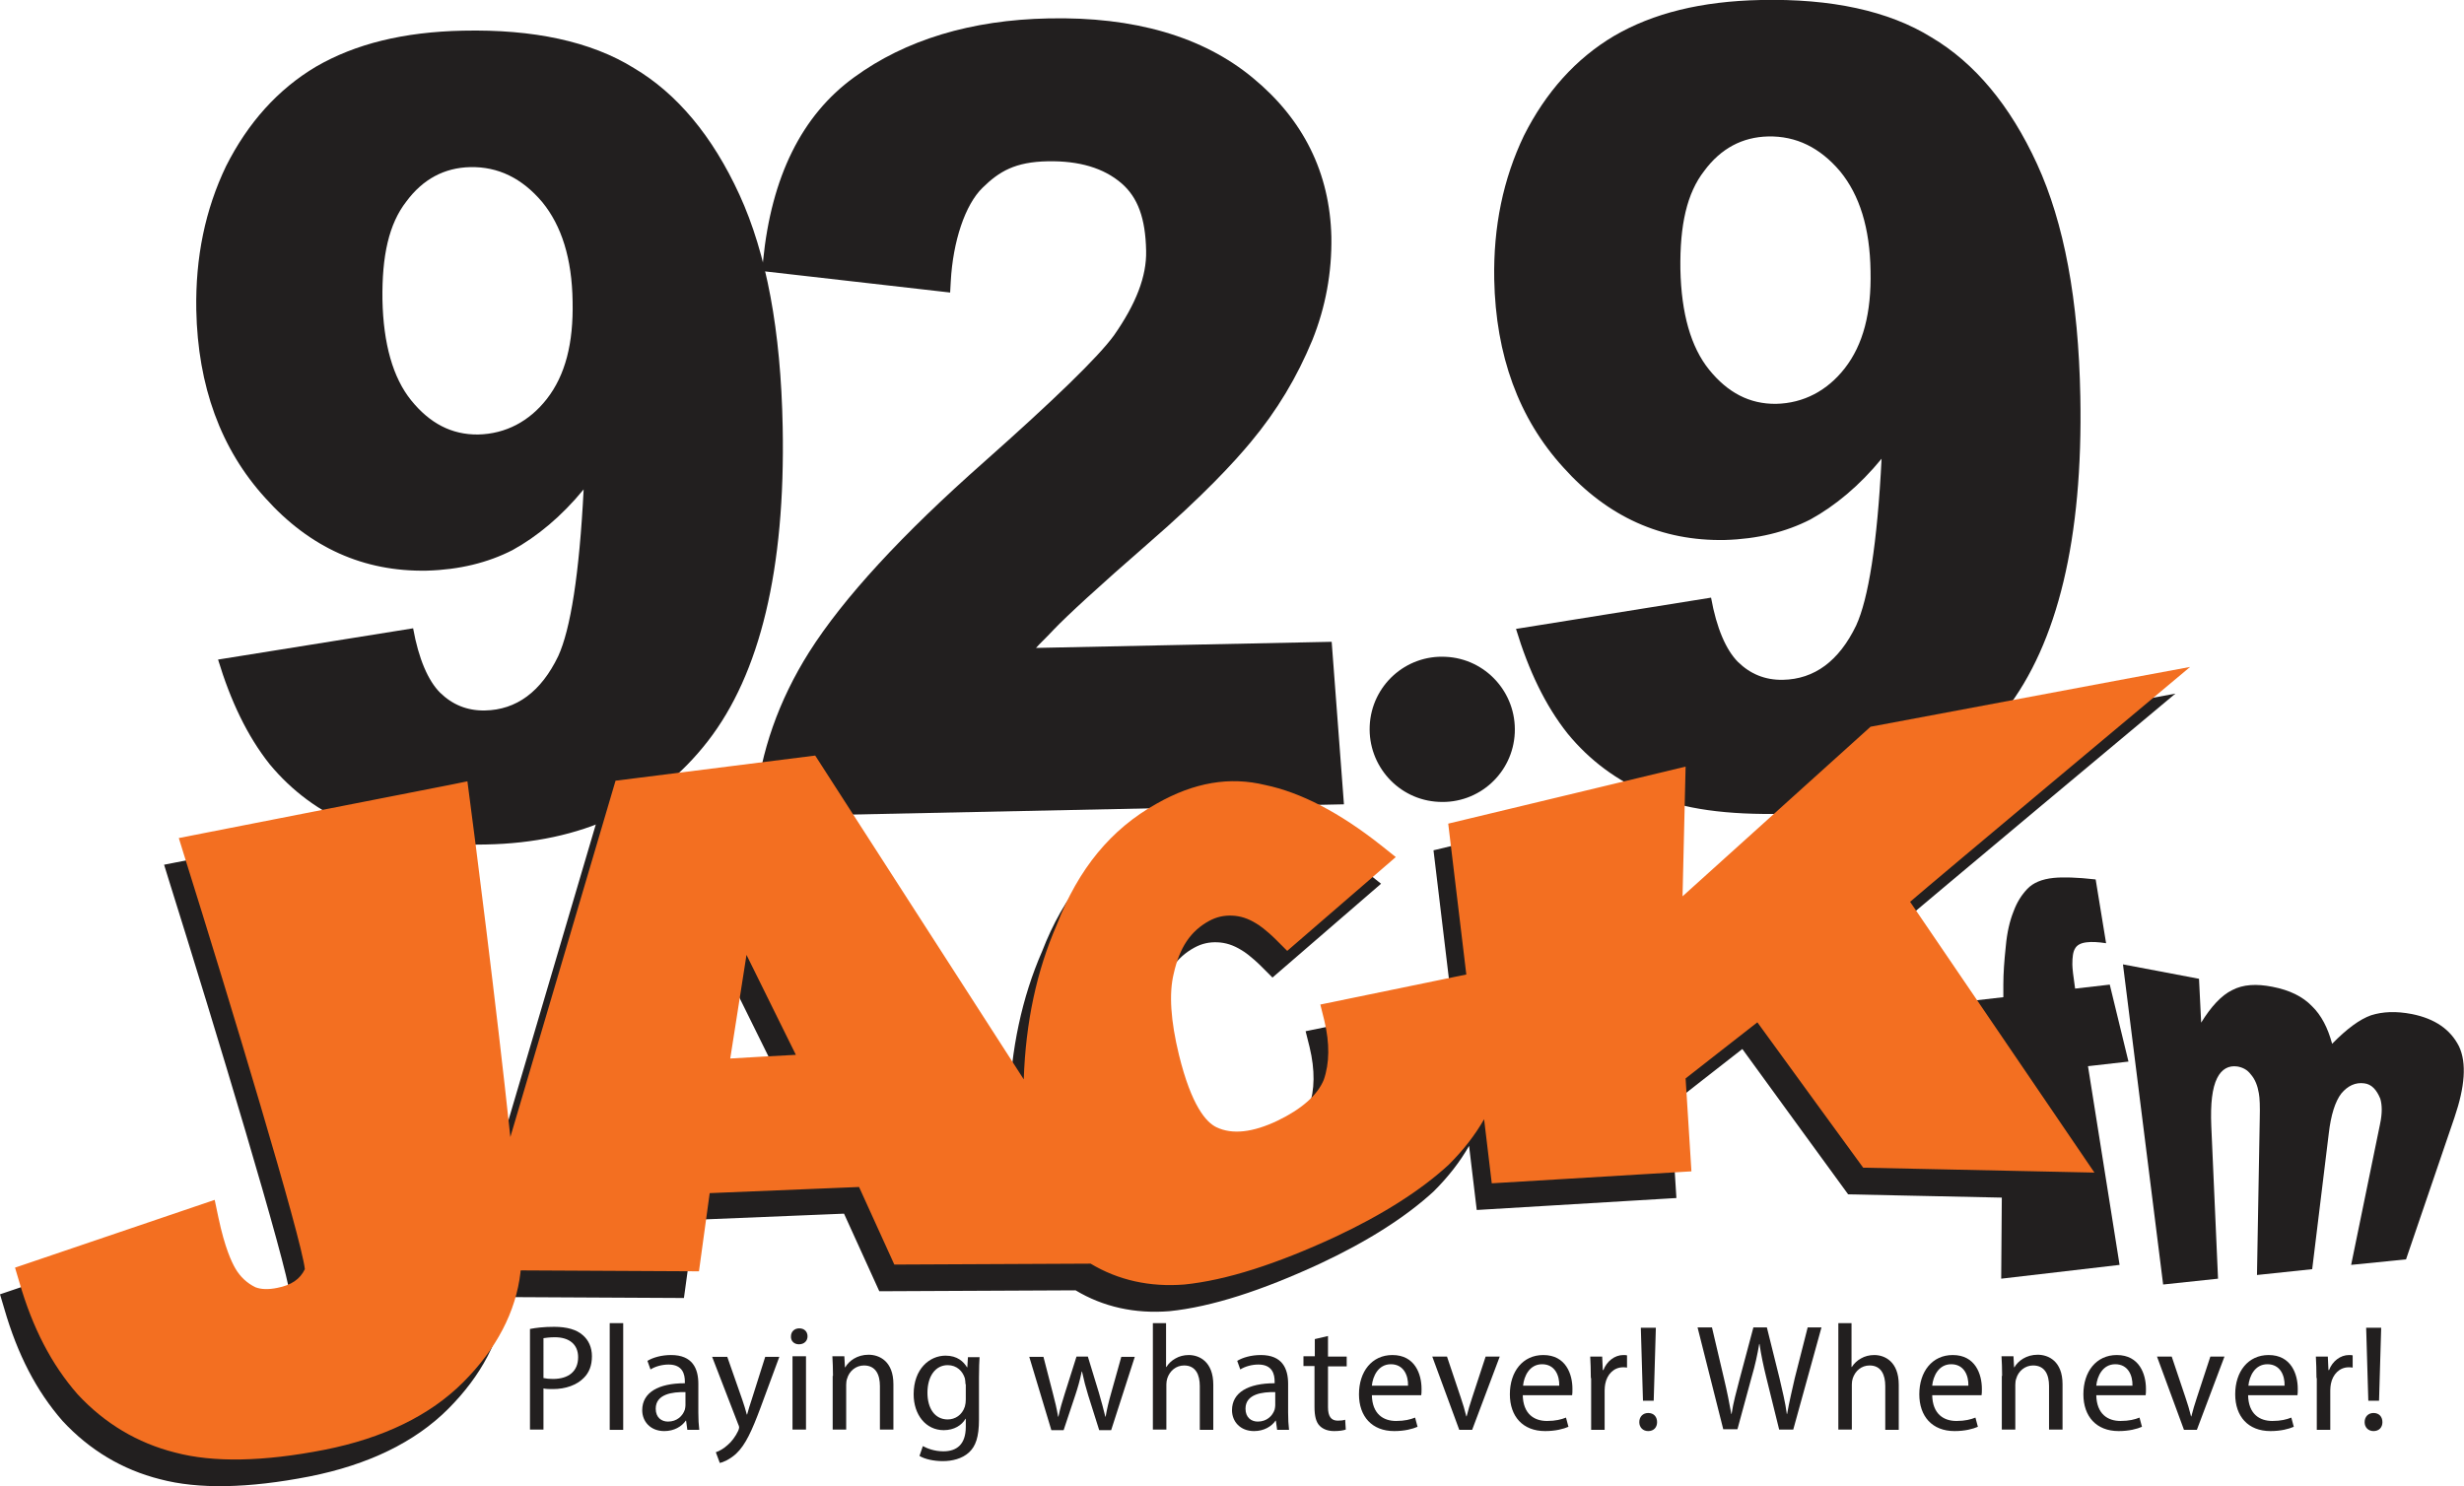 <?xml version="1.0" encoding="utf-8"?>
<!-- Generator: Adobe Illustrator 25.4.1, SVG Export Plug-In . SVG Version: 6.00 Build 0)  -->
<svg version="1.1" id="Layer_1" xmlns="http://www.w3.org/2000/svg" xmlns:xlink="http://www.w3.org/1999/xlink" x="0px" y="0px"
	 viewBox="0 0 803.4 484.7" style="enable-background:new 0 0 803.4 484.7;" xml:space="preserve">
<style type="text/css">
	.st0{fill:#221F1F;}
	.st1{fill:#F36F21;}
</style>
<g>
	<g>
		<g>
			<path class="st0" d="M245.9,266.3l0.4-3.8c1.7-17.3,7.6-34.1,17.5-49.8c11.2-17.7,30.4-38.5,57-62c23-20.4,37.3-34.3,42.4-41.3
				c7.2-10.3,10.7-19.3,10.5-27.6c-0.2-10.6-2.7-17.4-8-22c-5.8-5-13.8-7.4-24.1-7.2c-10.6,0.2-15.8,3.3-21.2,8.6
				c-5.7,5.5-9.7,17.5-10.4,30.6l-0.2,3.6l-61.3-7l0.3-3.3c2.7-27.4,12.6-47.5,29.7-59.9C295.2,13,316.6,6.5,341.9,6
				c27.9-0.6,50.3,5.9,66.6,19.4c16.5,13.6,25.1,31,25.6,51.8c0.2,11.7-1.9,23-6.2,33.7c-5,12.1-11.5,23-20.1,33.3
				c-5.3,6.4-15.4,17.4-33.4,33c-16.2,14.1-26.5,23.6-30.8,28.1c-1.3,1.4-2.5,2.6-3.7,3.8c-0.8,0.8-1.5,1.5-2.1,2.2l96.4-2l4,53
				L245.9,266.3z"/>
		</g>
	</g>
	<g>
		<path class="st0" d="M134.7,204.9c1.8,10,4.9,17.1,8.8,21c4,3.9,8.8,5.9,14.6,5.8c10.3-0.2,18.3-6.1,23.9-17.7
			c4-8.7,6.9-26.7,8.3-54.4c-7.2,8.8-15.2,15.4-23.2,19.8c-8,4.1-17.3,6.4-27.9,6.7c-20.6,0.4-38.2-7.5-52.7-23.7
			c-14.5-15.9-22-36.5-22.5-61.3c-0.3-17.2,2.9-32.7,9.7-46.9c7.1-14.1,16.9-25.1,29.4-32.5c12.8-7.4,28.5-11.3,47.9-11.7
			c22.9-0.5,41.7,3.5,55.7,12.2c14,8.3,25.6,22.1,34.4,41.3c8.8,19.2,13.5,44.2,14.1,75.8c0.9,46.3-7.4,80.5-24.4,102.4
			c-17,21.9-41.3,33.1-72.3,33.7c-18.4,0.4-32.9-1.5-43.7-6.3c-10.7-4.5-19.6-11.1-26.9-19.9c-7.3-9.2-12.7-20.6-16.8-34.1
			L134.7,204.9z M176.8,65.9c-6.6-7.8-14.4-11.6-23.5-11.4c-8.4,0.2-15.4,3.9-20.8,11.2c-5.7,7.3-8,17.7-7.8,32.1
			c0.3,14.3,3.4,25.4,9.4,32.8c6,7.4,13.1,11.2,21.8,11.1c9-0.2,16.7-4.3,22.4-11.6c6-7.7,8.7-18.1,8.4-31.8
			C186.5,84.3,183.1,73.6,176.8,65.9z"/>
		<path class="st0" d="M557.9,194.9c1.8,10,4.9,17.1,8.8,21c4,3.9,8.8,5.9,14.6,5.8c10.3-0.2,18.3-6.1,23.9-17.7
			c4-8.7,6.9-26.7,8.3-54.4c-7.2,8.8-15.2,15.4-23.2,19.8c-8,4.1-17.3,6.4-27.9,6.7c-20.6,0.4-38.2-7.5-52.7-23.7
			c-14.5-15.9-22-36.5-22.5-61.3c-0.3-17.2,2.9-32.7,9.7-46.9c7.1-14.1,16.9-25.1,29.4-32.5C539,4.3,554.7,0.4,574.1,0
			c22.9-0.5,41.7,3.5,55.7,12.2c14,8.3,25.6,22.1,34.4,41.3c8.8,19.2,13.5,44.2,14.1,75.8c0.9,46.3-7.4,80.5-24.4,102.4
			c-17,21.9-41.3,33.1-72.3,33.7c-18.4,0.4-32.9-1.5-43.7-6.3c-10.7-4.5-19.6-11.1-26.8-19.9c-7.3-9.2-12.7-20.6-16.8-34.1
			L557.9,194.9z M600,55.9c-6.6-7.8-14.4-11.6-23.5-11.4c-8.4,0.2-15.4,3.9-20.8,11.2c-5.7,7.3-8,17.7-7.8,32.1
			c0.3,14.4,3.4,25.4,9.4,32.8c6,7.4,13.1,11.2,21.8,11.1c9-0.2,16.7-4.3,22.4-11.6c6-7.7,8.7-18.1,8.4-31.7
			C609.7,74.3,606.3,63.6,600,55.9z"/>
		<path class="st0" d="M493.9,239c-0.6,13.1-11.7,23.2-24.8,22.5c-13.1-0.6-23.1-11.8-22.5-24.8c0.6-13.1,11.7-23.2,24.8-22.5
			C484.4,214.8,494.5,225.9,493.9,239z"/>
	</g>
	<path class="st0" d="M687.9,321.1l6.1,25.1l-13.2,1.5l10.3,64.8l-38.6,4.5L653,351l-10.3,1.2l1.8-26l8.7-1l0-4.1
		c0-3.7,0.3-7.8,0.8-12.5c0.4-4.5,1.3-8.3,2.5-11.3c1.1-3,2.6-5.4,4.5-7.4c1.9-2,4.7-3.2,8.6-3.6c3-0.3,7.6-0.2,13.7,0.5l3.4,20.8
		c-2.6-0.4-4.7-0.5-6.3-0.3c-1.9,0.2-3.2,0.9-3.8,2c-0.7,1.1-0.9,2.9-0.9,5.2c0,1.2,0.3,3.9,0.9,7.9L687.9,321.1z"/>
	<g>
		<path class="st0" d="M709.3,226.2l-19.4,3.6l-84.8,15.9c0,0-47.8,43.1-61.3,55.3c0.3-13.4,1-42.3,1-42.3l-77.4,18.6l5.9,49.2
			l-47.6,9.8l1.3,5.2c1.8,7.5,1.7,14-0.2,19.4c-2.1,5-7.2,9.5-15.1,13.3c-8,3.8-14.7,4.6-19.9,2.1c-3.3-1.6-8.1-6.9-12.2-23.6
			c-2.7-11.1-3.3-20-1.7-26.5c1.9-8.5,5.5-13.9,11.6-17.2c2.4-1.3,4.8-1.8,7.4-1.7c2.7,0.1,5.2,0.9,7.8,2.5c0.9,0.5,3.3,2.1,6.8,5.6
			l3.4,3.4l35.4-30.6l-4.9-3.9c-13.4-10.6-26.1-17.2-37.7-19.6c-11.5-2.8-23.1-0.9-35.4,6.1c-14.9,8.3-25.5,21.3-32.5,39.4
			c-6.6,15.1-10.2,32-10.8,50.5l-68-105.6l-3.2,0.4l-61.9,7.8l-34.3,116.2c-4.5-42.5-12-101-13.3-110.6l-0.7-5.4l-5.4,1.1
			l-88.7,17.4l1.7,5.5c14.9,47.5,38.3,124.9,39.4,135.1c-1.6,3.3-4.4,5.2-9,6.1c-2.9,0.6-5.3,0.5-7.1-0.2c-2.7-1.3-5-3.4-6.6-6.2
			c-1.1-1.9-3.4-6.6-5.5-16.6l-1.2-5.7L0,422.1l1.4,4.7c4.3,14.9,10.5,26.9,19,36.6c8.8,9.5,19.5,15.9,31.8,19
			c12.4,3.3,28.8,3,48.7-0.9c19.2-3.8,34.4-11.2,45.2-22c10.9-10.9,17.2-23,18.7-35.8c0-0.2,0-0.5,0.1-0.7l58.1,0.3
			c0,0,2.7-19.6,3.5-25.5c6.9-0.3,43.1-1.8,48.7-2c2.2,4.8,11.5,25.3,11.5,25.3l64-0.3c9,5.4,19.3,7.7,30.6,6.8
			c13.7-1.4,30.1-6.7,49.1-15.5c15.6-7.3,28.1-15.3,37.1-23.6c4.8-4.8,8.6-9.7,11.5-14.8l2.5,20.9l65.1-3.9c0,0-1.6-25.9-1.9-30.3
			c3.1-2.4,17.7-13.9,23.4-18.3c5.2,7.2,34.5,47.4,34.5,47.4l75.4,1.6c0,0-55.3-81.3-60.1-88.3C624.3,297.2,709.3,226.2,709.3,226.2
			z M254.6,352.7c-7.3,0.4-15.2,0.8-21.4,1.2c1.1-6.7,3.1-20,5.3-33.8C244.8,332.9,251,345.4,254.6,352.7z"/>
	</g>
	<g>
		<path class="st1" d="M714.1,217.5l-19.4,3.6L609.9,237c0,0-47.8,43.1-61.3,55.3c0.3-13.4,1-42.3,1-42.3l-77.4,18.6l5.9,49.2
			l-47.6,9.8l1.3,5.2c1.8,7.5,1.7,14-0.2,19.4c-2.1,5-7.2,9.5-15.1,13.3c-8,3.8-14.7,4.6-19.9,2.1c-3.3-1.6-8.1-6.9-12.2-23.6
			c-2.7-11.1-3.3-20-1.7-26.5c1.9-8.5,5.5-13.9,11.6-17.2c2.4-1.3,4.8-1.8,7.4-1.7c2.7,0.1,5.2,0.9,7.8,2.5c0.9,0.5,3.3,2.1,6.8,5.6
			l3.4,3.4l35.4-30.6l-4.9-3.9c-13.4-10.6-26.1-17.2-37.7-19.6c-11.5-2.8-23.1-0.9-35.4,6.1c-14.9,8.3-25.5,21.3-32.5,39.4
			c-6.6,15.1-10.2,32-10.8,50.5l-68-105.6l-3.2,0.4l-61.9,7.8l-34.3,116.2c-4.5-42.5-12-101-13.3-110.6l-0.7-5.4l-5.4,1.1
			l-88.7,17.4l1.7,5.5c14.9,47.5,38.3,124.9,39.4,135.1c-1.6,3.3-4.4,5.2-9,6.1c-2.9,0.6-5.3,0.5-7.1-0.2c-2.7-1.3-5-3.4-6.6-6.2
			c-1.1-1.9-3.4-6.6-5.5-16.6l-1.2-5.7L4.9,413.4l1.4,4.7c4.3,14.9,10.5,26.9,19,36.6c8.8,9.5,19.5,15.9,31.8,19
			c12.4,3.3,28.8,3,48.7-0.9c19.2-3.8,34.4-11.2,45.2-22c10.9-10.9,17.2-23,18.7-35.8c0-0.2,0-0.5,0.1-0.7l58.1,0.3
			c0,0,2.7-19.6,3.5-25.5c6.9-0.3,43.1-1.8,48.7-2c2.2,4.8,11.5,25.3,11.5,25.3l64-0.3c9,5.4,19.3,7.7,30.6,6.8
			c13.7-1.4,30.1-6.7,49.1-15.5c15.6-7.3,28.1-15.3,37.1-23.6c4.8-4.8,8.6-9.7,11.5-14.8l2.5,20.9l65.1-3.9c0,0-1.6-25.9-1.9-30.3
			c3.1-2.4,17.7-13.9,23.4-18.3c5.2,7.2,34.5,47.4,34.5,47.4l75.4,1.6c0,0-55.3-81.3-60.1-88.3C629.2,288.5,714.1,217.5,714.1,217.5
			z M259.5,344c-7.3,0.4-15.2,0.8-21.4,1.2c1.1-6.7,3.1-20,5.3-33.8C249.7,324.1,255.8,336.6,259.5,344z"/>
	</g>
	<path class="st0" d="M717,319.2l0.7,14.3c3.2-5.2,6.6-8.9,10.1-10.6c3.6-1.9,8-2.1,13.1-1.1c5.7,1.1,9.9,3.2,12.9,6.3
		c3.1,3,5.2,7.1,6.6,12.3c4.8-4.9,9-8,12.7-9.3c3.8-1.2,8.1-1.4,13.3-0.4c7.5,1.5,12.6,5,15.4,10.6c2.5,5.4,1.9,13.1-1.5,23.1
		l-15.8,46.3l-17.9,1.8l9.4-45.8c0.8-3.7,0.7-6.4,0.1-8.4c-1.2-2.9-2.8-4.7-5.2-5c-2.9-0.4-5.4,0.8-7.5,3.3c-2,2.6-3.4,7-4.1,13.1
		l-5.4,44.2l-18,1.9l0.9-51c0.1-3.9,0-6.8-0.3-8.3c-0.4-2.4-1.2-4.5-2.6-6.1c-1.2-1.6-2.7-2.3-4.4-2.6c-2.8-0.4-5.1,0.8-6.6,3.8
		c-1.6,3.2-2.2,8.3-1.9,15.6l2.2,49.8l-17.9,1.9l-13.1-104.4L717,319.2z"/>
	<g>
		<path class="st0" d="M172.8,433.4c2-0.4,4.6-0.7,7.9-0.7c4.1,0,7.3,0.9,9.3,2.7c1.9,1.6,3,4,3,6.9c0,3-0.9,5.3-2.6,7
			c-2.3,2.4-6,3.7-10.1,3.7c-1.2,0-2.2,0-3.1-0.2v13.4h-4.4V433.4z M177.2,449.4c0.9,0.2,1.9,0.3,3.1,0.3c5.1,0,8.2-2.5,8.2-7.1
			c0-4.1-2.8-6.5-7.6-6.5c-1.7,0-3,0.2-3.7,0.3V449.4z"/>
		<path class="st0" d="M198.8,431.5h4.4v34.8h-4.4V431.5z"/>
		<path class="st0" d="M224.1,466.2l-0.4-2.9h-0.1c-1.3,1.9-3.8,3.4-7,3.4c-4.6,0-7.2-3.2-7.2-6.8c0-5.8,5.3-8.8,13.9-8.8v-0.6
			c0-2.3-0.7-5.5-5.3-5.5c-2.1,0-4.3,0.6-5.9,1.6l-1-2.8c1.8-1.1,4.6-1.9,7.7-1.9c7,0,8.9,4.4,8.9,9.4v9.4c0,2,0.1,4,0.3,5.6H224.1z
			 M223.4,454c-4.1-0.1-9.6,0.6-9.6,5.4c0,2.9,1.9,4.2,4,4.2c2.9,0,4.8-1.8,5.5-3.9c0.1-0.5,0.2-0.9,0.2-1.4V454z"/>
		<path class="st0" d="M237.1,442.4l4.9,14c0.6,1.7,1.1,3.4,1.5,4.9h0.1c0.4-1.4,0.9-3.2,1.5-4.9l4.4-13.9h4.6l-6.1,16.5
			c-2.8,7.5-4.9,12.2-8,15.1c-2.1,1.9-4.3,2.8-5.3,3l-1.3-3.5c1.2-0.4,2.6-1.2,3.9-2.4c1.2-1,2.5-2.7,3.4-4.6
			c0.2-0.5,0.3-0.8,0.3-1.1c0-0.3-0.1-0.6-0.3-1l-8.5-22H237.1z"/>
		<path class="st0" d="M263.3,435.8c0,1.5-1.1,2.6-2.8,2.6c-1.6,0-2.7-1.1-2.6-2.6c0-1.5,1.1-2.6,2.7-2.6
			C262.3,433.2,263.3,434.3,263.3,435.8z M258.4,466.2v-23.9h4.4v23.9H258.4z"/>
		<path class="st0" d="M271.6,448.7c0-2.6-0.1-4.4-0.2-6.4h3.9l0.2,3.6h0.1c1.2-2.1,3.9-4.1,7.6-4.1c3.5,0,8.1,2.1,8.1,9.6v14.8
			h-4.4V452c0-3.6-1.3-6.7-5.2-6.7c-2.6,0-4.8,1.8-5.5,4.3c-0.2,0.5-0.3,1.3-0.3,2v14.6h-4.4V448.7z"/>
		<path class="st0" d="M319.4,442.4c-0.1,1.7-0.2,3.7-0.2,6.8v13.7c0,5.8-1.1,8.8-3.3,10.8c-2.2,2-5.4,2.8-8.5,2.8
			c-2.8,0-5.8-0.6-7.6-1.7l1.1-3.2c1.5,0.8,3.8,1.7,6.7,1.7c4.3,0,7.3-2.2,7.3-8v-2.6h-0.1c-1.2,2.1-3.7,3.7-7.1,3.7
			c-5.8,0-9.8-5-9.8-11.7c0-8.3,5.2-12.6,10.4-12.6c3.9,0,5.9,2,7,3.8h0.1l0.2-3.3H319.4z M314.8,451.4c0-0.7-0.1-1.3-0.2-1.9
			c-0.7-2.3-2.6-4.3-5.6-4.3c-4,0-6.6,3.6-6.6,9c0,5.1,2.4,8.7,6.6,8.7c2.4,0,4.7-1.4,5.6-4.2c0.2-0.7,0.3-1.5,0.3-2.3V451.4z"/>
		<path class="st0" d="M340.2,442.4l3.1,12c0.7,2.6,1.3,5.2,1.7,7.6h0.1c0.5-2.4,1.3-5.1,2.1-7.6l3.8-12h3.7l3.6,11.8
			c0.8,2.8,1.5,5.3,2.1,7.8h0.1c0.4-2.4,1-4.9,1.8-7.7l3.3-11.8h4.4l-7.7,23.9h-3.9l-3.6-11.4c-0.8-2.6-1.4-4.9-2-7.7h-0.1
			c-0.6,2.9-1.3,5.3-2.1,7.7l-3.8,11.4h-4l-7.2-23.9H340.2z"/>
		<path class="st0" d="M375.8,431.5h4.4v14.3h0.1c0.7-1.1,1.7-2.1,3-2.8c1.2-0.7,2.7-1.1,4.3-1.1c3.4,0,8,2.1,8,9.7v14.7h-4.4V452
			c0-3.6-1.3-6.7-5.1-6.7c-2.7,0-4.7,1.8-5.5,4.2c-0.2,0.6-0.3,1.3-0.3,2v14.7h-4.4V431.5z"/>
		<path class="st0" d="M416.4,466.2l-0.4-2.9h-0.1c-1.3,1.9-3.8,3.4-7,3.4c-4.6,0-7.2-3.2-7.2-6.8c0-5.8,5.3-8.8,13.9-8.8v-0.6
			c0-2.3-0.7-5.5-5.3-5.5c-2.1,0-4.3,0.6-5.9,1.6l-1-2.8c1.8-1.1,4.6-1.9,7.7-1.9c7,0,8.9,4.4,8.9,9.4v9.4c0,2,0.1,4,0.3,5.6H416.4z
			 M415.7,454c-4.1-0.1-9.6,0.6-9.6,5.4c0,2.9,1.9,4.2,4,4.2c2.9,0,4.8-1.8,5.5-3.9c0.1-0.5,0.2-0.9,0.2-1.4V454z"/>
		<path class="st0" d="M433,435.7v6.7h6.1v3.2H433v13.3c0,3,1,4.4,3.2,4.4c1,0,1.8-0.1,2.4-0.3l0.2,3.2c-0.8,0.3-2.1,0.5-3.8,0.5
			c-2,0-3.6-0.6-4.7-1.7c-1.2-1.2-1.7-3.2-1.7-6.2v-13.3H425v-3.2h3.7v-5.6L433,435.7z"/>
		<path class="st0" d="M447.3,454.9c0.1,6.3,3.8,8.5,7.9,8.5c2.8,0,4.7-0.5,6.2-1.1l0.8,3c-1.6,0.7-4.2,1.4-7.6,1.4
			c-7.3,0-11.5-4.8-11.5-12c0-7.4,4.2-12.8,10.9-12.8c7.4,0,9.5,6.3,9.5,11c0,0.9,0,1.6-0.1,2.1H447.3z M459.1,451.9
			c0.1-3.3-1.4-7-5.6-7c-4.1,0-5.9,3.9-6.2,7H459.1z"/>
		<path class="st0" d="M471.8,442.4l4.5,13.4c0.7,2,1.3,4.1,1.8,6.1h0.1c0.5-2,1.1-4,1.8-6.1l4.4-13.4h4.6l-9,23.9h-4.2l-8.8-23.9
			H471.8z"/>
		<path class="st0" d="M496.5,454.9c0.1,6.3,3.8,8.5,7.9,8.5c2.8,0,4.7-0.5,6.2-1.1l0.8,3c-1.6,0.7-4.2,1.4-7.6,1.4
			c-7.3,0-11.5-4.8-11.5-12c0-7.4,4.2-12.8,10.9-12.8c7.4,0,9.5,6.3,9.5,11c0,0.9,0,1.6-0.1,2.1H496.5z M508.4,451.9
			c0.1-3.3-1.4-7-5.6-7c-4.1,0-5.9,3.9-6.2,7H508.4z"/>
		<path class="st0" d="M518.7,449.4c0-2.6-0.1-5-0.2-7h3.9l0.2,4.4h0.2c1.1-2.9,3.7-4.9,6.5-4.9c0.5,0,0.8,0,1.2,0.1v4
			c-0.4-0.1-0.8-0.1-1.3-0.1c-3,0-5.2,2.3-5.8,5.4c-0.1,0.6-0.2,1.3-0.2,2.1v12.9h-4.4V449.4z"/>
		<path class="st0" d="M534.5,463.8c0-1.8,1.2-3,2.9-3c1.8,0,2.9,1.2,2.9,3c0,1.7-1.1,2.9-2.9,2.9
			C535.7,466.7,534.5,465.5,534.5,463.8z M535.7,456.8L535,433h4.9l-0.7,23.8H535.7z"/>
		<path class="st0" d="M561.9,466.2l-8.4-33.3h4.7l3.9,16.6c1,4.2,1.8,8.2,2.4,11.6h0.1c0.5-3.6,1.6-7.4,2.7-11.7l4.4-16.5h4.4
			l4.1,16.5c0.9,4,1.9,7.8,2.4,11.7h0.1c0.7-4,1.6-7.7,2.5-11.7l4.2-16.5h4.5l-9.2,33.3h-4.6l-4.2-17c-1-4.1-1.7-7.4-2.2-10.9h-0.1
			c-0.6,3.5-1.3,6.8-2.5,10.9l-4.6,16.9H561.9z"/>
		<path class="st0" d="M599.3,431.5h4.4v14.3h0.1c0.7-1.1,1.7-2.1,3-2.8c1.2-0.7,2.7-1.1,4.3-1.1c3.4,0,8,2.1,8,9.7v14.7h-4.4V452
			c0-3.6-1.3-6.7-5.1-6.7c-2.7,0-4.7,1.8-5.5,4.2c-0.2,0.6-0.3,1.3-0.3,2v14.7h-4.4V431.5z"/>
		<path class="st0" d="M630,454.9c0.1,6.3,3.8,8.5,7.9,8.5c2.8,0,4.7-0.5,6.2-1.1l0.8,3c-1.6,0.7-4.2,1.4-7.6,1.4
			c-7.3,0-11.5-4.8-11.5-12c0-7.4,4.2-12.8,10.9-12.8c7.4,0,9.5,6.3,9.5,11c0,0.9,0,1.6-0.1,2.1H630z M641.8,451.9
			c0.1-3.3-1.4-7-5.6-7c-4.1,0-5.9,3.9-6.2,7H641.8z"/>
		<path class="st0" d="M652.8,448.7c0-2.6-0.1-4.4-0.2-6.4h3.9l0.2,3.6h0.1c1.2-2.1,3.9-4.1,7.6-4.1c3.5,0,8.1,2.1,8.1,9.6v14.8
			h-4.4V452c0-3.6-1.3-6.7-5.2-6.7c-2.6,0-4.8,1.8-5.5,4.3c-0.2,0.5-0.3,1.3-0.3,2v14.6h-4.4V448.7z"/>
		<path class="st0" d="M683.5,454.9c0.1,6.3,3.8,8.5,7.9,8.5c2.8,0,4.7-0.5,6.2-1.1l0.8,3c-1.6,0.7-4.2,1.4-7.6,1.4
			c-7.3,0-11.5-4.8-11.5-12c0-7.4,4.2-12.8,10.9-12.8c7.4,0,9.5,6.3,9.5,11c0,0.9,0,1.6-0.1,2.1H683.5z M695.3,451.9
			c0.1-3.3-1.4-7-5.6-7c-4.1,0-5.9,3.9-6.2,7H695.3z"/>
		<path class="st0" d="M708.1,442.4l4.5,13.4c0.7,2,1.3,4.1,1.8,6.1h0.1c0.5-2,1.1-4,1.8-6.1l4.4-13.4h4.6l-9,23.9h-4.2l-8.8-23.9
			H708.1z"/>
		<path class="st0" d="M733,454.9c0.1,6.3,3.8,8.5,7.9,8.5c2.8,0,4.7-0.5,6.2-1.1l0.8,3c-1.6,0.7-4.2,1.4-7.6,1.4
			c-7.3,0-11.5-4.8-11.5-12c0-7.4,4.2-12.8,10.9-12.8c7.4,0,9.5,6.3,9.5,11c0,0.9,0,1.6-0.1,2.1H733z M744.9,451.9
			c0.1-3.3-1.4-7-5.6-7c-4.1,0-5.9,3.9-6.2,7H744.9z"/>
		<path class="st0" d="M755.3,449.4c0-2.6-0.1-5-0.2-7h3.9l0.2,4.4h0.2c1.1-2.9,3.7-4.9,6.5-4.9c0.5,0,0.8,0,1.2,0.1v4
			c-0.4-0.1-0.8-0.1-1.3-0.1c-3,0-5.2,2.3-5.8,5.4c-0.1,0.6-0.2,1.3-0.2,2.1v12.9h-4.4V449.4z"/>
		<path class="st0" d="M771,463.8c0-1.8,1.2-3,2.9-3c1.8,0,2.9,1.2,2.9,3c0,1.7-1.1,2.9-2.9,2.9C772.2,466.7,771,465.5,771,463.8z
			 M772.2,456.8l-0.7-23.8h4.9l-0.7,23.8H772.2z"/>
	</g>
</g>
</svg>
